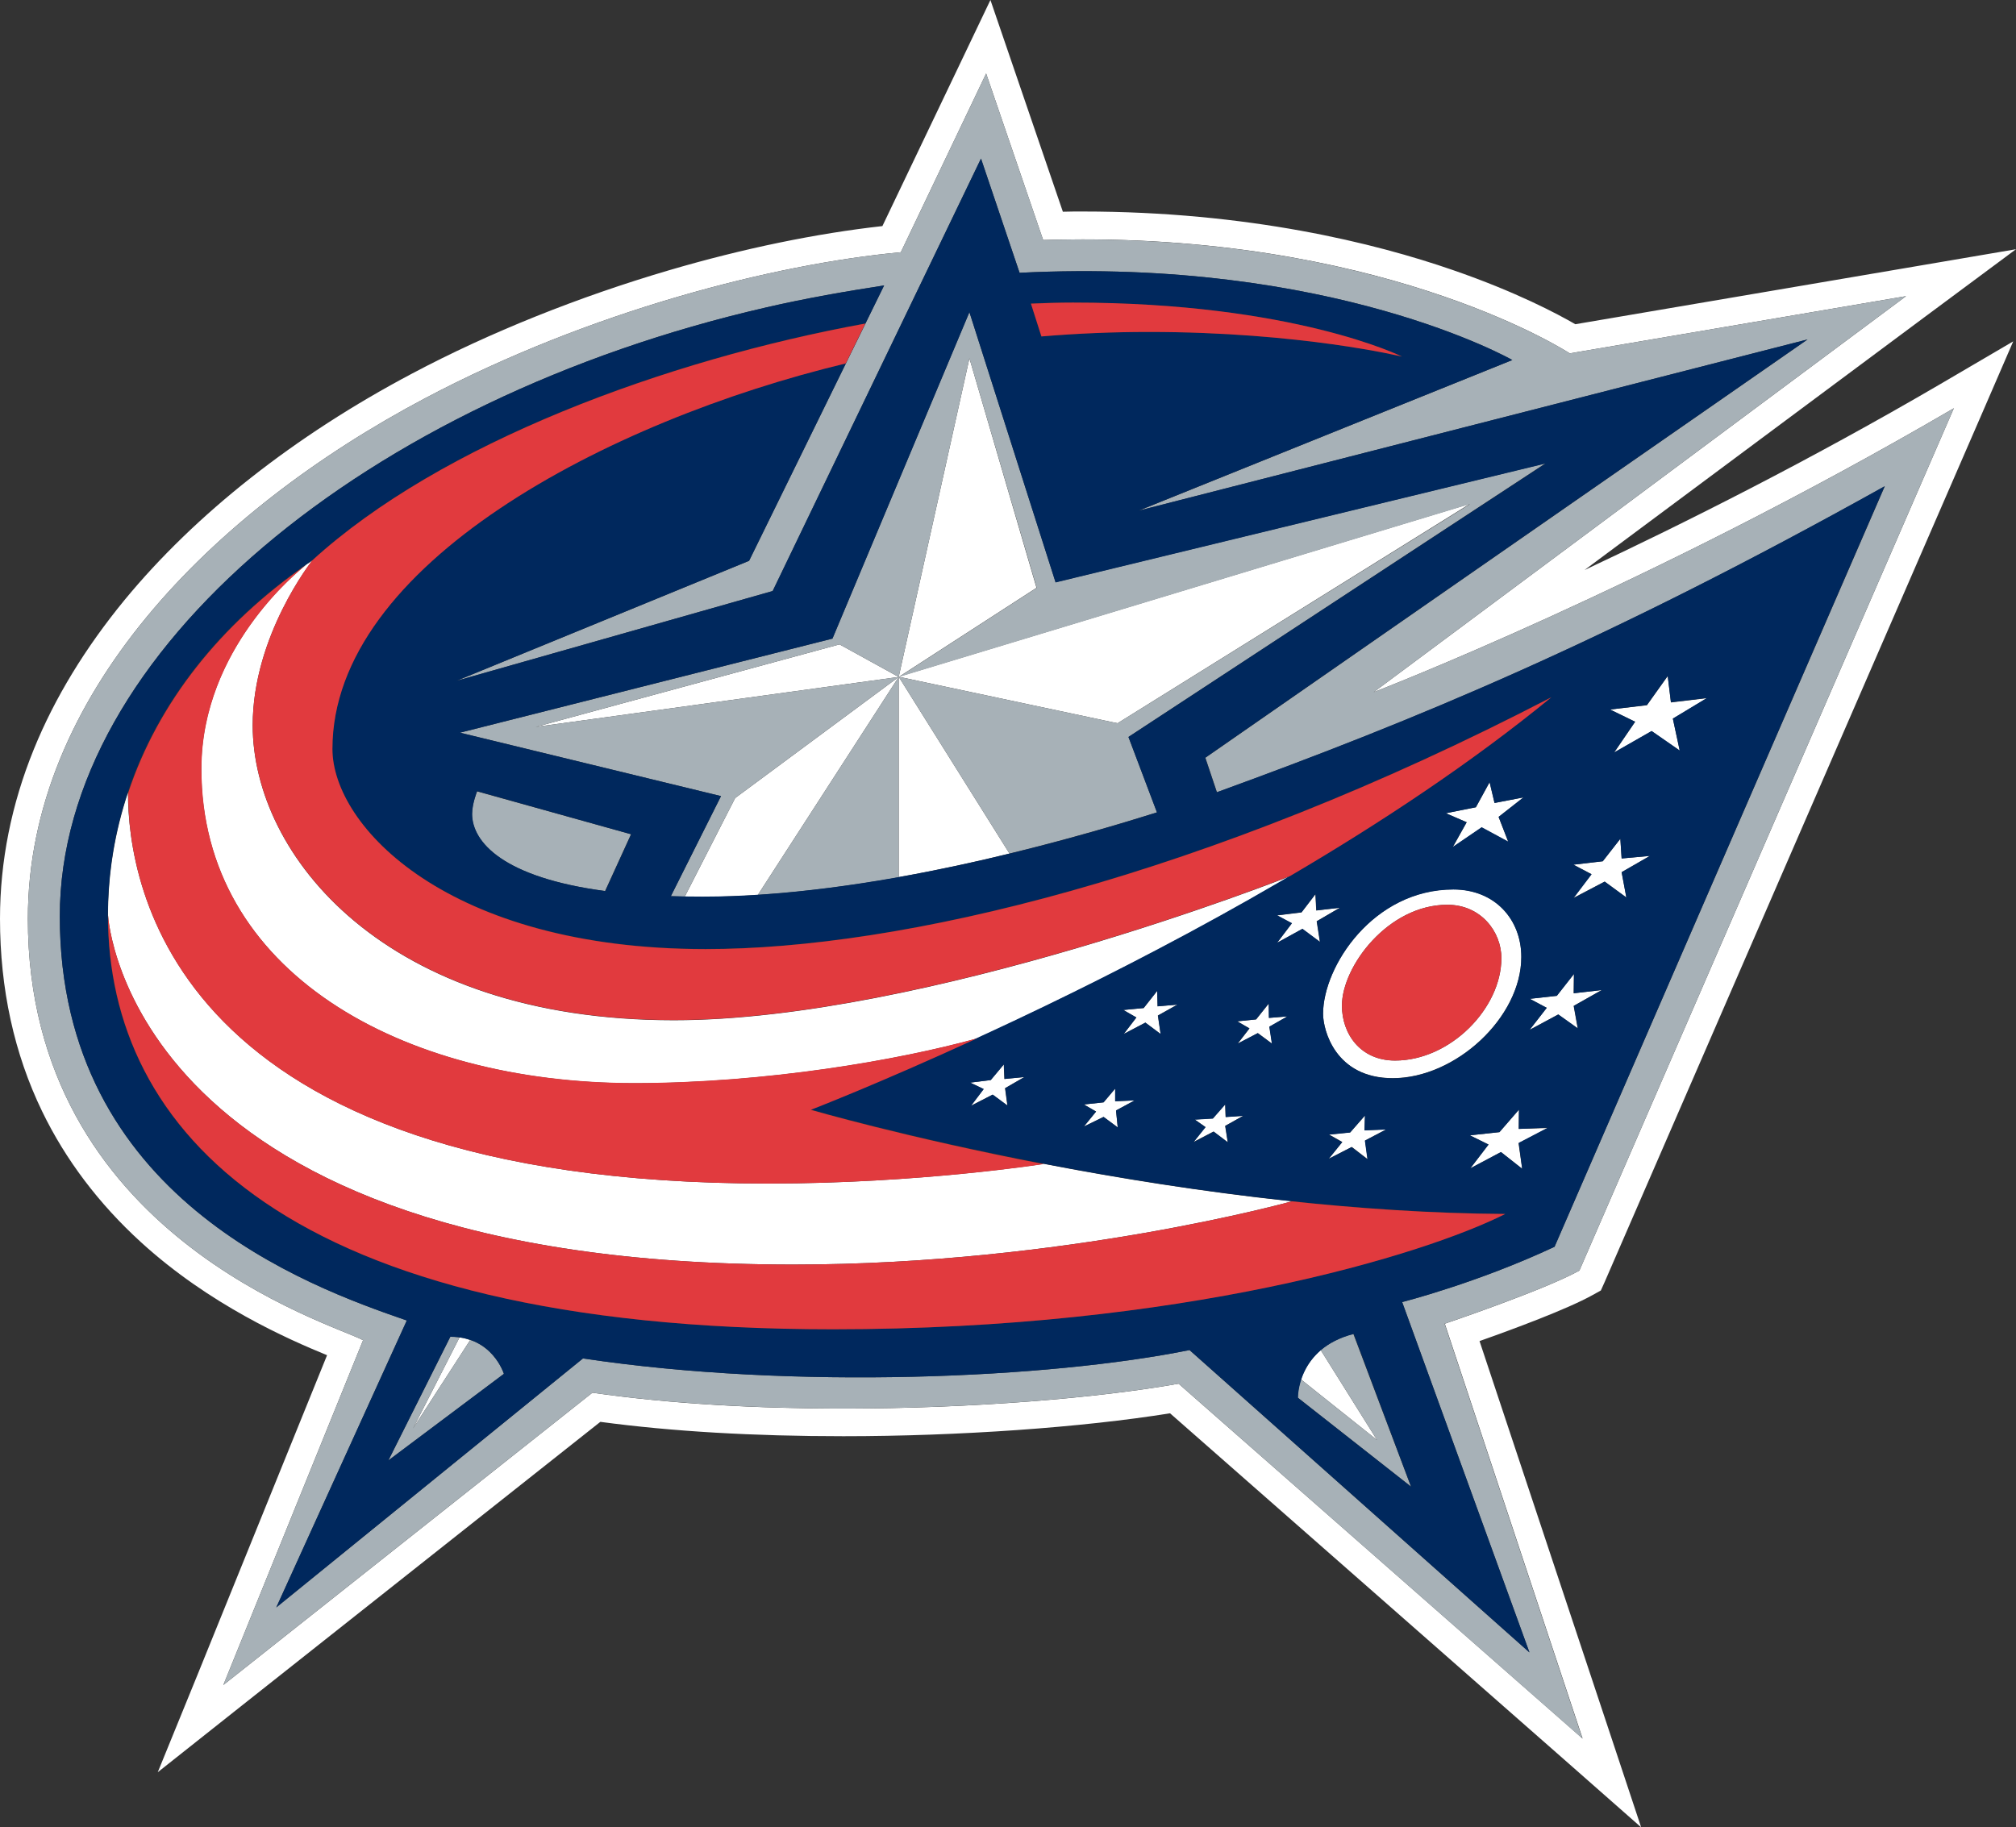 <?xml version="1.0" encoding="utf-8"?>
<svg xmlns="http://www.w3.org/2000/svg" xmlns:xlink="http://www.w3.org/1999/xlink" version="1.1" id="Layer_1" x="0px" y="0px" viewBox="0 0 940.6 852.7" style="enable-background:new 0 0 940.6 852.7;">
<rect x="0" y="0" width="940.6" height="852.7" fill="#333333" stroke="none"/>
<style type="text/css">
	.st0{fill:#FFFFFF;}
	.st1{fill:#A7B1B7;}
	.st2{fill:#00285D;}
	.st3{fill:#E13A3E;}
</style>
<g id="Group">
	<path class="st0" d="M739.3,266l157.8-117.4l43.5-32.3l-53.4,9.1L735,151.3c-8.3-4.8-27.6-15.1-57.2-25.3&#xD;&#xA;		c-36.1-12.5-95.4-27.3-172.7-27.3c-3,0-6.1,0-9.2,0.1l-23.5-68.7L462.1,0l-13.7,28.7l-36.7,76.8c-30.6,3.4-64.8,10.4-99.5,20.6&#xD;&#xA;		c-42.2,12.4-83.7,29-119.9,48.2c-54.8,29-101.1,65.5-134.2,105.7c-18.3,22.3-32.6,45.7-42.3,69.6C5.3,375.4,0,402,0,428.7&#xD;&#xA;		c0,32.7,6.6,63,19.7,90c10.9,22.5,26.4,43,46,60.9c32.1,29.3,68.4,45.2,86.9,52.8l-60.4,149L73.6,827l38.6-30.6l167.9-132.9&#xD;&#xA;		c33.5,4.5,71.6,6.7,113.4,6.7c53.9,0,111.5-4.1,152.4-10.7l183.8,161.5l36,31.7l-15.1-45.5l-60.3-181.4c15.3-5.4,41-14.9,52.8-21.5&#xD;&#xA;		l3.8-2.1l1.8-4l174.8-402.4l15.8-36.5l-34.3,20.1C844.4,214.8,786,244.1,739.3,266z M736.9,592.9c-16.3,9.1-62.8,24.8-62.8,24.8&#xD;&#xA;		l64.3,193.6L549.9,645.7c-37.1,6.6-95.5,11.6-156.4,11.6c-39.7,0-80.4-2.1-117.1-7.4L104.2,786.3l65.2-160.9&#xD;&#xA;		C154.9,617.5,13,576.7,13,428.7c0-103.7,85.4-190,185.4-242.9c76.8-40.6,162.6-62.6,221.9-68.1l39.8-83.4l26.6,77.7&#xD;&#xA;		c6.2-0.2,12.4-0.3,18.4-0.3c146.2,0,227.3,53.2,227.3,53.2l156.9-26.7L640.9,323c0,0,128.2-49.2,270.7-132.5L736.9,592.9z&#xD;&#xA;		 M93.9,358.8c0-58.2,48.7-95.1,49.1-95.4c0.9-0.6,1.8-1.2,2.7-1.8c0,0-27.8,34.9-27.8,76.9c0,60.5,61.5,137.6,196.5,137.6&#xD;&#xA;		c117.4,0,286.8-66.9,287.5-67.2c-52.9,31.1-105.2,56.9-146,75.7c-36.4,10.1-98.5,20.9-160.2,20.9&#xD;&#xA;		C187.1,505.4,93.9,453.4,93.9,358.8z M487,543.1c34,6.6,73.7,13,115.7,17.5c0,0-105.8,29.5-232.6,29.5&#xD;&#xA;		C61.3,590.1,50.5,429.9,50.4,427c0-19.9,3.3-39,9.3-57.1c0,41.7,19.4,182.4,298.8,182.4C429.2,552.3,487,543.1,487,543.1z&#xD;&#xA;		 M616.2,630l26.3,42L607,643.7C608.4,639.5,611.1,634.4,616.2,630z M521.4,337.5l-102.1-21.7l266.5-80.7L521.4,337.5z M214.4,624.1&#xD;&#xA;		c1.8,0.2,3.5,0.7,5,1.2l-26.7,41.3L214.4,624.1z M419.3,409.3v-93.5l51.7,82.5C454.7,402.3,437.2,406.1,419.3,409.3z M419.3,315.9&#xD;&#xA;		L250,339.2l141.7-38.5L419.3,315.9L419.3,315.9L419.3,315.9L419.3,315.9L419.3,315.9l-65.7,101.7c-8.7,0.6-17.3,0.9-25.8,0.9&#xD;&#xA;		c-2.8,0-5.6,0-8.3-0.1l23.5-46L419.3,315.9z M483.6,274.3l-64.3,41.6l33-148.7L483.6,274.3z M580,520.7l-8.4,4.7l1.2,7.6l-6.6-5&#xD;&#xA;		l-9.4,4.9l5.6-7l-5-3.5l8.4-0.5l5.8-6.6l0.2,5.9L580,520.7z M600.7,474.3l-8.4,4.8l1.2,7.9l-6.6-4.9l-9.4,4.9l5.5-7.1l-5.7-3.3&#xD;&#xA;		l8.8-0.9l5.9-7.4l0.1,6.7L600.7,474.3z M549.3,468.8l-9.1,5.1l1.3,8.6l-7.1-5.3l-10.1,5.3l5.9-7.7l-6.1-3.5l9.5-0.9l6.3-8l0.2,7.2&#xD;&#xA;		L549.3,468.8z M625.1,423.6l-10.8,6.3l1.5,9.7l-8.2-6.1l-11.8,6.5l6.9-9.1l-6.9-3.7l11.4-1.4l6.5-8.5l0.4,7.6L625.1,423.6z&#xD;&#xA;		 M636.7,527.4l10.1-0.4l-9.9,5.2l1.2,8.7l-7.4-5.7l-10.7,5.5l6.3-7.8l-6.2-3.5l9.9-1l6.9-7.9L636.7,527.4z M734.1,419l8.4-11.1&#xD;&#xA;		l-8.4-4.4l13.7-1.6l8.2-10.5l0.6,9.2l13.2-1.2l-13.2,7.6l2.2,11.8l-10.1-7.4L734.1,419z M529.4,513.5l-8.7,4.7l0.8,7.9l-6.6-4.9&#xD;&#xA;		l-9.2,4.5l5.7-7l-5.7-3.3l9.2-1l5.4-6.4l0,5.9L529.4,513.5z M684.3,383.7l-9.7-4.2l14-2.8l6.4-11.7l2.3,9.7l13.5-2.6l-11.6,9.1&#xD;&#xA;		l4.5,11.7l-12.4-6.7l-13.5,9.2L684.3,383.7z M713.6,480.6l8-10.3l-7.9-4.2l12.6-1.4l8-10.2l-0.1,9l13.1-1.5l-13.1,7.4l1.9,10.5&#xD;&#xA;		l-9.1-6.5L713.6,480.6z M477.9,502.6l-9,5.2l1.1,8.1l-6.9-5.1l-10.1,5.2l5.9-7.8l-6.3-3l9.6-1.2l6.1-7.3l0.3,6.8L477.9,502.6z&#xD;&#xA;		 M722.1,526.4l-13.6,7.1l1.7,11.9l-9.9-7.8l-14.3,7.6l8.5-11.1l-8.7-4.3l13.8-1.5l9.1-10.5l-0.1,9L722.1,526.4z M762.9,336.8&#xD;&#xA;		l-11.7-5.7l17.2-2l9.7-13.6l1.5,12.3l16.8-2l-15.9,9.6l3.2,14.9l-13.1-9.1l-17.5,10L762.9,336.8z M617.3,473.1&#xD;&#xA;		c0,7.6,5.7,30,32.5,30c29.3,0,60-28.3,60-56.6c0-17.5-12.3-31.5-31.7-31.5C640.7,415,617.3,450.9,617.3,473.1z M675.3,422.2&#xD;&#xA;		c15.6,0,25.2,12.5,25.2,24.9c0,23.5-23.9,47.8-49.6,47.8c-16.2,0-24.8-12.5-24.8-25.6C626.1,450.9,647.7,422.2,675.3,422.2z"/>
	<path class="st1" d="M222.6,369.3l71.8,20l-12.1,26.5c-47.5-6.3-62.1-22.8-62.1-36C220.3,374.9,222.6,369.3,222.6,369.3z&#xD;&#xA;		 M674,617.7l64.3,193.6L549.9,645.7c-61.3,10.8-180.5,17.5-273.5,4.2L104.2,786.3l65.2-160.9C154.9,617.5,13,576.7,13,428.7&#xD;&#xA;		c0-103.7,85.4-190,185.4-242.9c76.8-40.6,162.6-62.6,221.9-68.1l39.8-83.4l26.6,77.7c157.7-4.7,245.7,52.9,245.7,52.9l156.9-26.7&#xD;&#xA;		L640.9,323c0,0,128.2-49.2,270.7-132.5L736.9,592.9C720.6,602,674,617.7,674,617.7z M654.2,607.6c0,0,35.1-8.9,71.1-25.8&#xD;&#xA;		l154.1-354.9c-130,72.5-219.5,109.3-311.6,142.8l-5.4-16.1l281-195.2l-312.1,79.9L705.6,168c0,0-84-48-229.9-40.7L457.7,74&#xD;&#xA;		l-97.2,201.8L213,317.7l136.5-56l63-128.5c-17.5,2.7-36.2,5.9-55.2,10.3C171.5,186.2,27.9,303.9,27.9,427.6&#xD;&#xA;		c0,131,115.5,172.6,161.9,188.6l-60.9,133.9l143.1-116.2c98.4,14.8,217.7,9.3,283-3.9l158.6,141.1L654.2,607.6z M492.5,271.7&#xD;&#xA;		l-40.2-126.1L388.4,298l-173.8,43.9l121.8,29.6L313,418.2c2.1,0.1,4.3,0.1,6.5,0.2l23.5-46l76.3-56.5L250,339.2l141.7-38.5&#xD;&#xA;		l27.6,15.2l0,0l0,0l0,0l33-148.7l31.4,107.1l-64.3,41.6l266.5-80.7L521.4,337.5l-102.1-21.7l51.7,82.5&#xD;&#xA;		c27.5-6.7,51.5-13.8,68.8-19.2l-13.3-35.2l194.6-127.7L492.5,271.7z M616.2,630l26.3,42L607,643.7c-1.6,4.8-1.5,8.5-1.5,8.5&#xD;&#xA;		l52.8,41.5l-26.9-71.3C624.8,624.2,619.9,626.9,616.2,630z M235.1,641.1l-53.9,40.4l28.9-57.7C229.8,623.7,235.1,641.1,235.1,641.1&#xD;&#xA;		z M219.4,625.3c-1.5-0.5-3.2-0.9-5-1.2l-21.7,42.5L219.4,625.3z M471,398.4L471,398.4c-0.1,0-0.1,0-0.2,0&#xD;&#xA;		C470.9,398.4,470.9,398.4,471,398.4z M353.6,417.6c21.8-1.4,44.1-4.4,65.7-8.2v-93.5l0,0L353.6,417.6z M353.6,417.6L353.6,417.6&#xD;&#xA;		c-2.1,0.1-4.2,0.3-6.4,0.4C349.3,417.8,351.5,417.7,353.6,417.6z"/>
	<path class="st2" d="M879.3,226.9c-130,72.5-219.5,109.3-311.6,142.8l-5.4-16.1l281-195.2l-312.1,79.9L705.6,168&#xD;&#xA;		c0,0-84-48-229.9-40.7L457.7,74l-97.2,201.8L213,317.7l136.5-56l63-128.5c-17.5,2.7-36.2,5.9-55.2,10.3&#xD;&#xA;		C171.5,186.2,27.9,303.9,27.9,427.6c0,131,115.5,172.6,161.9,188.6l-60.9,133.9l143.1-116.2c98.4,14.8,217.7,9.3,283-3.9&#xD;&#xA;		l158.6,141.1l-59.4-163.5c0,0,35.1-8.9,71.1-25.8L879.3,226.9z M768.4,329l9.7-13.6l1.5,12.3l16.8-2l-15.9,9.6l3.2,14.9l-13.1-9.1&#xD;&#xA;		l-17.5,10l9.8-14.3l-11.7-5.7L768.4,329z M734.1,403.5l13.7-1.6l8.2-10.5l0.6,9.2l13.2-1.2l-13.2,7.6l2.2,11.8l-10.1-7.4l-14.5,7.7&#xD;&#xA;		l8.4-11.1L734.1,403.5z M734.4,454.5l-0.1,9l13.1-1.5l-13.1,7.4l1.9,10.5l-9.1-6.5l-13.4,7.2l8-10.3l-7.9-4.2l12.6-1.4L734.4,454.5&#xD;&#xA;		z M500.7,141.2c103.1,0,153.5,25.2,153.5,25.2S607,154.9,536,154.9c-16.7,0-33.5,0.7-50.1,2.1c0,0,0,0-0.1,0l-4.8-15.4&#xD;&#xA;		C487.8,141.3,494.4,141.2,500.7,141.2z M388.4,298l63.9-152.3l40.2,126.1l228.6-55.5L526.5,343.9l13.3,35.2&#xD;&#xA;		c-44.7,14.2-134.9,39.3-212,39.3c-5.2,0-10.1-0.1-14.8-0.2l23.4-46.7l-121.8-29.6L388.4,298z M294.5,389.3l-12.1,26.5&#xD;&#xA;		c-47.5-6.3-62.1-22.8-62.1-36c0-4.9,2.3-10.6,2.3-10.6L294.5,389.3z M181.2,681.5l28.9-57.7c19.7-0.1,25,17.3,25,17.3L181.2,681.5z&#xD;&#xA;		 M658.4,693.8l-52.8-41.5c0,0-0.5-23.1,26-29.8L658.4,693.8z M388.5,620.3c-255.6,0-338.2-93.4-338.2-193&#xD;&#xA;		c0-67.7,36.8-126.5,95.3-165.8c60-54.9,165.1-93.6,258.1-110.6l-9.1,18.6c-111.1,26.7-239.5,93.9-239.5,179.9&#xD;&#xA;		c0,36.1,53.9,93.4,174.1,93.4c90.8,0,232.5-33.3,394.6-117.5c-137,112.2-345.6,192.4-345.6,192.4s163.8,47.7,324,48.7&#xD;&#xA;		C664,585.7,551.4,620.3,388.5,620.3z M638,541l-7.4-5.7l-10.7,5.5l6.3-7.8l-6.2-3.5l9.9-1l6.9-7.9l-0.2,6.9l10.1-0.4l-9.9,5.2&#xD;&#xA;		L638,541z M617.3,473.1c0-22.1,23.4-58,60.8-58c19.4,0,31.7,14,31.7,31.5c0,28.3-30.7,56.6-60,56.6&#xD;&#xA;		C623,503.1,617.3,480.7,617.3,473.1z M615.9,439.5l-8.2-6.1l-11.8,6.5l6.9-9.1l-6.9-3.7l11.4-1.4l6.5-8.5l0.4,7.6l11-1.2l-10.8,6.3&#xD;&#xA;		L615.9,439.5z M593.4,487l-6.6-4.9l-9.4,4.9l5.5-7.1l-5.7-3.3l8.8-0.9l5.9-7.4l0.1,6.7l8.6-0.7l-8.4,4.8L593.4,487z M572.9,533.1&#xD;&#xA;		l-6.6-5l-9.4,4.9l5.6-7l-5-3.5l8.4-0.5l5.8-6.6l0.2,5.9l8.2-0.6l-8.4,4.7L572.9,533.1z M703.7,392.7l-12.4-6.7l-13.5,9.2l6.5-11.5&#xD;&#xA;		l-9.7-4.2l14-2.8l6.4-11.7l2.3,9.7l13.5-2.6l-11.6,9.1L703.7,392.7z M541.5,482.5l-7.1-5.3l-10.1,5.3l5.9-7.7l-6.1-3.5l9.5-0.9&#xD;&#xA;		l6.3-8l0.2,7.2l9.3-0.8l-9.1,5.1L541.5,482.5z M521.5,526.1l-6.6-4.9l-9.2,4.5l5.7-7l-5.7-3.3l9.2-1l5.4-6.4l0,5.9l9.1-0.4&#xD;&#xA;		l-8.7,4.7L521.5,526.1z M470.1,515.9l-6.9-5.1l-10.1,5.2l5.9-7.8l-6.3-3l9.6-1.2l6.1-7.3l0.3,6.8l9.3-0.9l-9,5.2L470.1,515.9z&#xD;&#xA;		 M710.2,545.4l-9.9-7.8l-14.3,7.6l8.5-11.1l-8.7-4.3l13.8-1.5l9.1-10.5l-0.1,9l13.6-0.6l-13.6,7.1L710.2,545.4z"/>
	<path class="st3" d="M601.4,409.1c0.2-0.1,0.3-0.2,0.5-0.3c0,0,0,0,0,0C601.8,408.9,601.6,409,601.4,409.1z M117.9,338.4&#xD;&#xA;		c0,60.5,61.5,137.6,196.5,137.6c117.1,0,285.8-66.5,287.5-67.2c42.2-24.8,84.7-52.9,121.9-83.4C561.7,409.6,420,442.9,329.2,442.9&#xD;&#xA;		c-120.2,0-174.1-57.3-174.1-93.4c0-86,128.4-153.2,239.5-179.9l9.1-18.6c-93,17-198,55.7-258.1,110.6c-0.1,0.1-0.2,0.2-0.3,0.2&#xD;&#xA;		c0.1-0.1,0.2-0.2,0.3-0.2C145.7,261.5,117.9,296.5,117.9,338.4z M485.9,157c16.6-1.4,33.3-2.1,50.1-2.1&#xD;&#xA;		c70.9,0,118.1,11.5,118.1,11.5s-50.4-25.2-153.5-25.2c-6.3,0-12.9,0.2-19.6,0.5L485.9,157C485.9,157,485.9,157,485.9,157z&#xD;&#xA;		 M602.7,560.6c0,0-105.8,29.5-232.6,29.5C62.2,590.1,50.6,430.8,50.4,427c0,0.1,0,0.2,0,0.3c0,99.6,82.6,193,338.2,193&#xD;&#xA;		c162.8,0,275.5-34.6,313.7-53.8c-34.5-0.2-69.2-2.6-102.4-6.2C600.8,560.4,601.7,560.5,602.7,560.6z M358.4,552.3&#xD;&#xA;		c70.8,0,128.6-9.1,128.6-9.1c0.1,0,0.2,0,0.4,0.1c-64.9-12.5-109.1-25.4-109.1-25.4s31.4-12.1,77.7-33.4&#xD;&#xA;		c-36.4,10.1-98.5,20.9-160.1,20.9c-108.7,0-201.9-51.9-201.9-146.6c0-55.9,45-92.2,48.9-95.2c-39.7,27.5-69.1,64.1-83.1,106.4&#xD;&#xA;		C59.6,411.7,79.2,552.3,358.4,552.3z M626.1,469.3c0,13.1,8.5,25.6,24.8,25.6c25.7,0,49.6-24.3,49.6-47.8&#xD;&#xA;		c0-12.4-9.6-24.9-25.2-24.9C647.7,422.2,626.1,450.9,626.1,469.3z"/>
</g>
</svg>